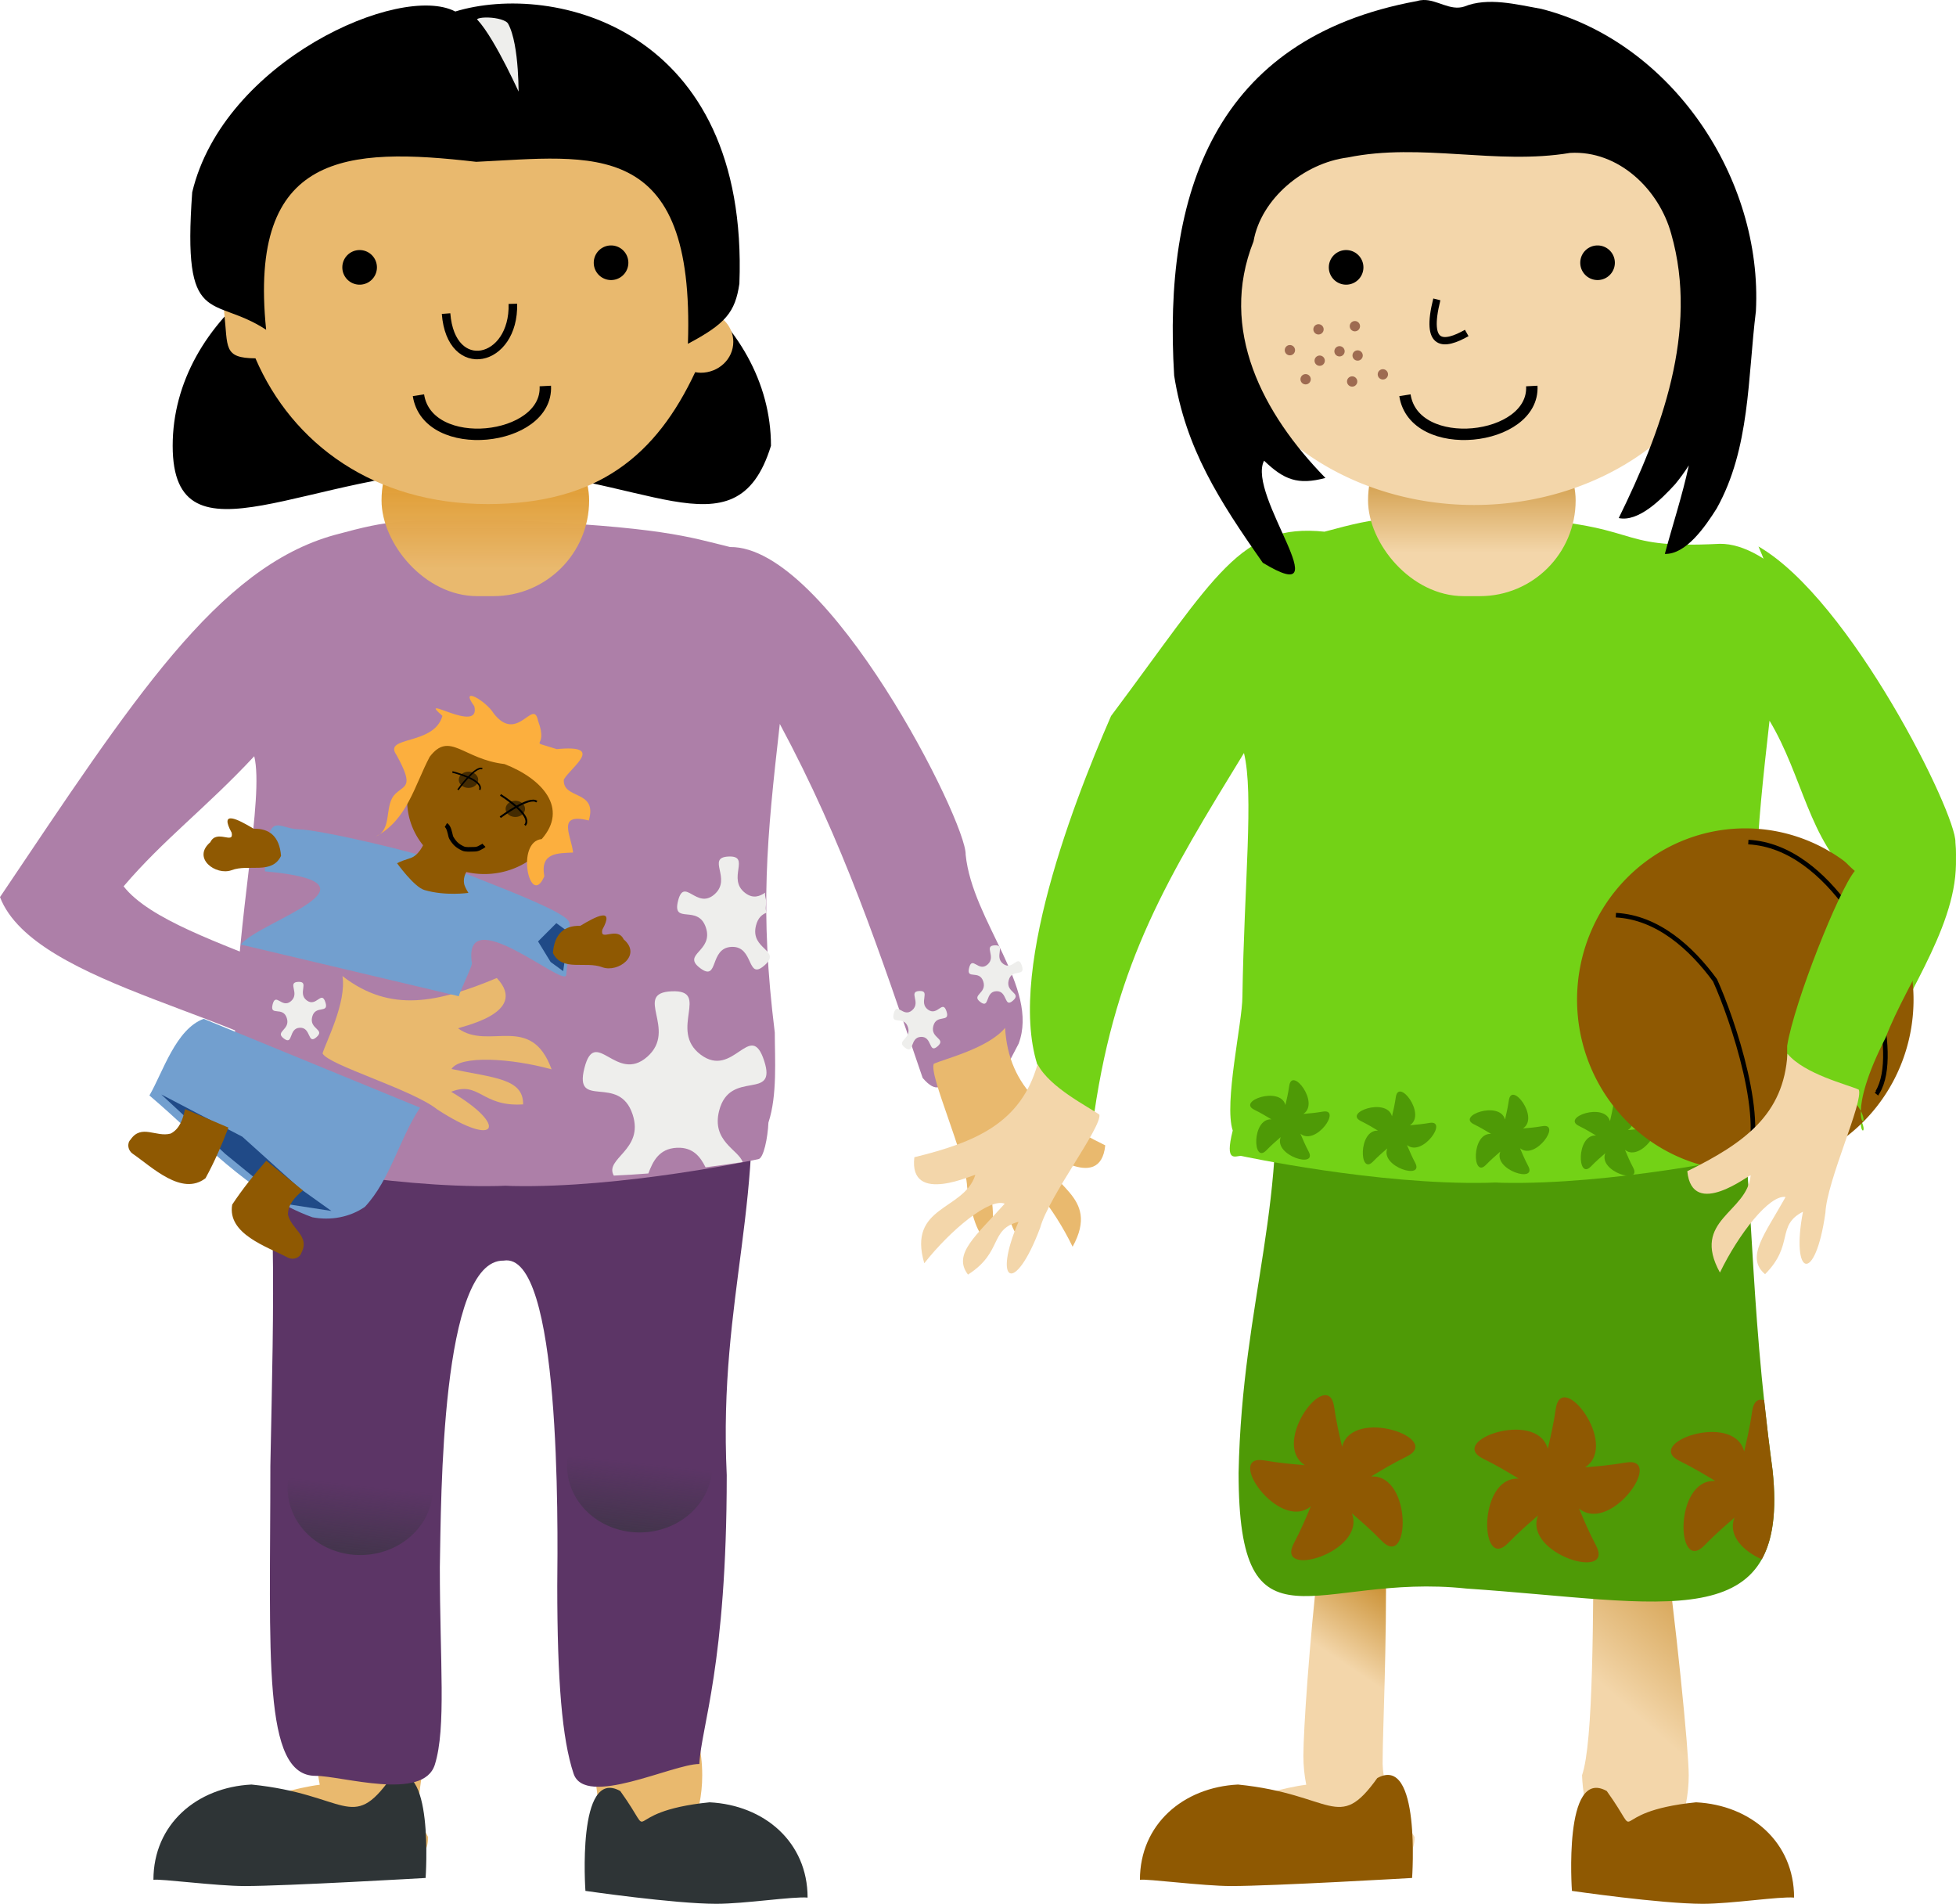 <?xml version="1.0"?><svg width="428.279" height="416.759" xmlns="http://www.w3.org/2000/svg" xmlns:xlink="http://www.w3.org/1999/xlink">
 <title>girlz talk</title>
 <defs>
  <linearGradient id="linearGradient9978">
   <stop stop-color="#e9b96e" id="stop9980" offset="0"/>
   <stop stop-color="#de9626" stop-opacity="0.967" id="stop9982" offset="1"/>
  </linearGradient>
  <linearGradient id="linearGradient8524">
   <stop stop-color="#2e3436" id="stop8526" offset="0"/>
   <stop stop-color="#2e3436" stop-opacity="0" id="stop8528" offset="1"/>
  </linearGradient>
  <linearGradient id="linearGradient8227">
   <stop stop-color="#f3d6aa" id="stop8229" offset="0"/>
   <stop stop-color="#cc9338" id="stop8231" offset="1"/>
  </linearGradient>
  <linearGradient y2="0.5" x2="0.69" y1="1.451" x1="0.578" id="linearGradient8530" xlink:href="#linearGradient8524"/>
  <linearGradient y2="0.5" x2="0.69" y1="1.451" x1="0.578" id="linearGradient8534" xlink:href="#linearGradient8524"/>
  <linearGradient y2="0.309" x2="0.5" y1="0.773" x1="0.5" id="linearGradient9898" xlink:href="#linearGradient8227"/>
  <linearGradient y2="0.358" x2="0.356" y1="0.679" x1="0.271" id="linearGradient10380" xlink:href="#linearGradient8227"/>
  <linearGradient y2="0.398" x2="0.891" y1="0.582" x1="0.824" id="linearGradient10388" xlink:href="#linearGradient8227"/>
  <linearGradient y2="0.345" x2="0.5" y1="0.858" x1="0.5" id="linearGradient10456" xlink:href="#linearGradient9978"/>
 </defs>
 <g>
  <title>Layer 1</title>
  <g id="g8275">
   <path fill="#e9b96e" fill-rule="nonzero" stroke-width="2.5" stroke-linecap="round" stroke-linejoin="round" stroke-miterlimit="4" stroke-dashoffset="0" id="path8271" d="m142.099,368.839c6.441,0 11.659,8.853 11.659,19.775c0,2.214 -0.232,4.335 -0.628,6.323c9.035,1.079 17.983,11.109 17.983,16.754c0,6.441 -14.052,1.267 -24.973,1.267c-10.922,0 -16.731,-0.145 -16.731,-6.586c3.695,-6.313 1.269,-10.551 0.987,-17.757c0,-10.922 5.263,-19.775 11.704,-19.775z"/>
   <path fill="#2e3436" fill-rule="nonzero" stroke-linecap="round" stroke-linejoin="round" stroke-miterlimit="4" stroke-dashoffset="0" id="path8273" d="m155.359,394.54c11.994,0.604 21.469,8.708 21.469,20.857c-3.205,-0.284 -13.721,1.362 -19.994,1.362c-9.192,0 -28.65,-2.828 -28.65,-2.828c0,0 -1.96,-27.194 7.624,-21.865c8.639,12.071 -1.342,4.577 19.551,2.475z"/>
  </g>
  <path fill="#e9b96e" fill-rule="nonzero" stroke-width="2.5" stroke-linecap="round" stroke-linejoin="round" stroke-miterlimit="4" stroke-dashoffset="0" id="path8266" d="m81.042,364.596c-6.441,0 -11.659,8.854 -11.659,19.775c0,2.214 0.232,4.335 0.628,6.323c-9.035,1.079 -34.6,9.341 -34.6,14.986c0,6.441 30.669,3.034 41.59,3.034c10.922,0 16.731,-0.145 16.731,-6.586c-3.695,-6.313 -1.269,-10.551 -0.987,-17.757c0,-10.922 -5.263,-19.775 -11.704,-19.775z"/>
  <path fill="#2e3436" fill-rule="nonzero" stroke-linecap="round" stroke-linejoin="round" stroke-miterlimit="4" stroke-dashoffset="0" id="rect7671" d="m55.064,390.651c-11.994,0.604 -21.469,8.708 -21.469,20.857c1.438,-0.284 13.721,1.362 19.994,1.362c9.192,0 39.6,-1.768 39.6,-1.768c0,0 1.96,-27.194 -7.624,-21.865c-8.639,12.071 -9.608,3.516 -30.501,1.414z"/>
  <path fill="#5c3566" fill-rule="nonzero" stroke-linecap="round" stroke-linejoin="round" stroke-miterlimit="4" stroke-dashoffset="0" id="path7662" d="m56.365,224.027c4.376,36.879 3.598,58.58 2.833,96.863c0,41.542 -1.818,67.857 9.885,67.857c5.852,0 23.618,5.606 26.132,-2.466c2.514,-8.072 1.091,-22.397 1.091,-43.168c0.285,-15.112 0.211,-67.429 13.98,-67.155c12.556,-2.108 11.857,57.662 11.731,71.206c0,20.771 1.052,33.522 3.566,41.081c2.514,7.559 21.695,-2.096 27.546,-2.096c0.389,-8.132 5.996,-21.688 5.996,-63.229c-1.882,-39.657 9.156,-60.717 4.398,-99.601c-6.331,-35.166 -89.513,-28.388 -107.159,0.707z"/>
  <path fill="#ad7fa8" fill-rule="nonzero" stroke-linecap="round" stroke-linejoin="round" stroke-miterlimit="4" stroke-dashoffset="0" id="path7657" d="m73.298,117.097c-25.76,7.107 -44.229,36.115 -73.298,79.286c7.589,19.799 57.6,25.956 72.785,41.18c3.634,3.485 12.784,-1.85 14.464,-4.572c2.016,-18.127 -48.94,-24.505 -60.184,-38.968c8.768,-10.289 18.077,-17.189 28.605,-28.48c2.192,9.039 -3.811,35.591 -4.206,60.491c0,5.689 -0.232,16.143 1.746,22.156c0.143,3.339 0.698,5.435 1.871,5.562c0,0 29.762,6.389 53.889,5.875c0.569,-0.012 1.148,-0.045 1.721,-0.062c0.481,0.014 0.969,0.052 1.447,0.062c24.127,0.514 53.889,-5.875 53.889,-5.875c1.169,-0.127 2.079,-4.685 2.225,-8.006c1.984,-6.011 1.393,-14.019 1.393,-19.713c-3.326,-26.761 -1.756,-42.38 1.098,-67.562c13.927,25.92 21.757,49.591 31.279,77.497c6.04,7.071 5.554,-6.654 8.914,-1.21c3.359,5.443 1.95,13.56 12.1,-6.295c4.59,-12.243 -10.106,-26.704 -11.601,-41.367c0.296,-7.074 -30.118,-67.608 -51.586,-67.347c-9.107,-2.224 -14.934,-4.433 -49.287,-5.903c-23.888,0.127 -24.184,-0.288 -37.264,3.25z"/>
  <path fill="#eeeeec" fill-rule="nonzero" stroke-width="1.6" stroke-linecap="round" stroke-linejoin="round" stroke-miterlimit="4" stroke-dashoffset="0" id="path10405" d="m147.083,217.004c-8.632,0.363 1.417,8.384 -5.375,14.344c-6.792,5.96 -11.392,-6.812 -13.75,2.469c-2.358,9.281 7.586,1.1 10.562,10.156c2.568,7.812 -6.262,9.586 -4.125,13.375c2.521,-0.115 5.062,-0.264 7.562,-0.469c0.969,-2.536 2.267,-5.456 6.281,-5.625c3.574,-0.15 5.144,2.069 6.25,4.281c2.92,-0.376 5.578,-0.763 8.125,-1.156c-0.932,-2.713 -6.851,-4.548 -5.156,-11.219c2.358,-9.281 12.82,-1.944 9.844,-11c-2.977,-9.056 -6.7,4.091 -13.875,-1.281c-7.175,-5.373 2.288,-14.238 -6.344,-13.875z"/>
  <path fill="#e9b96e" fill-rule="evenodd" stroke-width="1px" id="path8279" d="m74.984,213.673c10.579,8.201 20.991,5.751 33.796,0.424c7.429,7.925 -8.836,10.789 -8.449,11.04c6.693,4.863 15.935,-3.464 20.446,8.951c-9.009,-2.483 -20.03,-3.094 -21.915,-0.074c9.122,1.94 15.784,2.043 15.675,7.743c-9.114,0.598 -9.549,-5.221 -15.759,-2.757c12.479,7.302 10.36,12.617 -3.064,3.846c-5.494,-4.381 -23.907,-9.72 -25.092,-12.253c0.769,-2.543 5.284,-11.174 4.363,-16.919z"/>
  <path fill="#e9b96e" fill-rule="evenodd" stroke-width="1px" d="m220.07,225.011c0.793,13.361 9.492,19.586 21.932,25.716c-1.074,10.809 -13.938,0.453 -13.872,0.91c0.747,8.239 13.1,9.713 6.725,21.282c-4.063,-8.416 -10.859,-17.113 -14.374,-16.543c4.546,8.143 8.855,13.224 4.493,16.896c-6.451,-6.466 -2.358,-10.624 -8.301,-13.677c2.721,14.201 -2.675,16.104 -4.912,0.226c-0.32,-7.019 -8.425,-24.394 -7.299,-26.953c2.421,-1.096 11.889,-3.38 15.607,-7.856z" id="path8285"/>
  <path fill="#729fcf" fill-rule="evenodd" stroke-width="1px" id="path8386" d="m52.731,206.768c4.009,-5.123 33.519,-13.476 5.275,-16.024c0.514,-14.086 2.664,-9.283 7.456,-9.195c4.793,0.088 27.479,5.46 30.566,7.013c2.074,1.732 28.563,10.606 28.648,13.482c0.522,3.824 -0.403,7.627 -0.704,11.424c-0.48,2.783 -22.841,-16.657 -20.635,-2.528c-0.105,0.883 -2.712,6.267 -2.877,7.142"/>
  <path fill="#729fcf" fill-rule="evenodd" stroke-width="1px" id="path8388" d="m91.975,242.477c-4.52,6.732 -6.49,15.727 -12.075,21.709c-3.34,2.317 -7.546,3.035 -11.511,2.284c-13.829,-4.997 -24.575,-17.275 -35.673,-26.662c2.954,-5.091 5.764,-14.545 11.884,-16.777"/>
  <path fill="#8f5902" fill-rule="nonzero" stroke-width="2.5" stroke-linecap="round" stroke-linejoin="round" stroke-miterlimit="4" stroke-dashoffset="0" d="m122.971,175.126a16.912,16.087 0 1 1 -33.823,0a16.912,16.087 0 1 1 33.823,0z" id="path8416"/>
  <path opacity="0.521" fill="#000000" fill-rule="nonzero" stroke-width="2.5" stroke-linecap="round" stroke-linejoin="round" stroke-miterlimit="4" stroke-dashoffset="0" d="m104.703,170.706a2.121,1.768 0 1 1 -4.243,0a2.121,1.768 0 1 1 4.243,0z" id="path8418"/>
  <path opacity="0.521" fill="#000000" fill-rule="nonzero" stroke-width="2.5" stroke-linecap="round" stroke-linejoin="round" stroke-miterlimit="4" stroke-dashoffset="0" id="path8420" d="m114.956,177.07a2.121,1.768 0 1 1 -4.243,0a2.121,1.768 0 1 1 4.243,0z"/>
  <path fill="none" fill-rule="evenodd" stroke="#000000" stroke-width="0.335" stroke-miterlimit="4" id="path8422" d="m100.27,172.897c0,0 3.791,-5.331 5.331,-4.62"/>
  <path fill="none" fill-rule="evenodd" stroke="#000000" stroke-width="0.345" stroke-miterlimit="4" id="path8424" d="m99.054,168.986c0,0 6.958,1.709 5.981,3.906"/>
  <path fill="none" fill-rule="evenodd" stroke="#000000" stroke-width="0.412" stroke-miterlimit="4" d="m109.534,178.896c0,0 6.463,-4.798 7.996,-3.381" id="path8426"/>
  <path fill="none" fill-rule="evenodd" stroke="#000000" stroke-width="0.412" stroke-miterlimit="4" d="m109.588,174.009c0,0 7.273,4.508 5.353,6.644" id="path8428"/>
  <path fill="#204a87" fill-rule="evenodd" stroke-width="1px" id="path8438" d="m35.309,239.585l17.75,9.25l12.5,11.25l7,5l-9.75,-1.5l-13.5,-11l-14,-13z"/>
  <path fill="#8f5902" fill-rule="evenodd" stroke-width="1px" id="path8400" d="m58.309,254.085c-2.63,2.973 -5.206,6.195 -7.467,9.61c-1.12,6.444 7.638,9.216 12.15,11.584c1.082,0.6 2.617,0.176 3.01,-1.055c1.914,-3.678 -2.223,-5.122 -2.951,-8.332c-0.053,-2.172 1.564,-3.89 3.138,-5.173l0.12,-0.133"/>
  <path fill="#8f5902" fill-rule="evenodd" stroke-width="1px" d="m50.012,246.836c-1.402,3.714 -3.05,7.496 -5.015,11.088c-5.177,3.997 -11.716,-2.455 -15.915,-5.34c-1.035,-0.677 -1.377,-2.232 -0.471,-3.154c2.36,-3.41 5.568,-0.424 8.746,-1.278c1.945,-0.966 2.711,-3.199 3.111,-5.19l0.062,-0.168" id="path8414"/>
  <path fill="#204a87" fill-rule="evenodd" stroke-width="1px" id="path8447" d="m121.809,202.085l-4,4l2.75,4.5l2.75,2l1.25,-8.5l-2.75,-2z"/>
  <path fill="#8f5902" fill-rule="evenodd" stroke-width="1px" id="path8440" d="m131.877,203.531c-0.567,2.714 3.247,-0.862 4.677,2.093c4.087,3.49 -1.233,7.357 -4.655,6.121c-3.735,-1.426 -8.811,1.04 -10.835,-3.132c0.323,-4.227 2.512,-6.039 5.987,-5.942c3.506,-2.118 7.591,-4.189 4.826,0.859z"/>
  <path fill="#8f5902" fill-rule="evenodd" stroke-width="1px" d="m50.721,182.281c0.567,2.714 -3.247,-0.862 -4.677,2.093c-4.087,3.49 1.233,7.357 4.655,6.121c3.735,-1.426 8.811,1.04 10.835,-3.132c-0.323,-4.227 -2.512,-6.039 -5.987,-5.942c-3.506,-2.118 -7.591,-4.189 -4.826,0.859z" id="path8449"/>
  <path fill="#8f5902" fill-rule="evenodd" stroke-width="1px" id="path8451" d="m86.934,188.96c0.5,-0.125 -0.124,-0.14 2.875,-1.094c3.494,-1.111 4.5,-8.156 4.5,-8.156l12.5,7c0,0 -6.156,3.157 -5.125,7c0.152,0.567 0.875,1.75 0.875,1.75c0,0 -5.012,0.737 -9.625,-0.625c-2.281,-0.673 -6,-5.875 -6,-5.875z"/>
  <path fill="none" fill-rule="evenodd" stroke="#000000" stroke-width="1px" id="path8436" d="m97.632,180.605c0.647,0.372 0.86,1.673 1.061,2.475c0.122,0.488 0.782,1.312 1.061,1.591c0.514,0.514 1.03,0.78 1.591,1.061c0.616,0.308 1.643,0.177 2.475,0.177c0.919,0 1.305,-0.387 1.945,-0.707c0.075,-0.037 0.118,-0.118 0.177,-0.177"/>
  <path fill="#fcaf3e" fill-rule="evenodd" stroke-width="1px" id="path8507" d="m82.309,183.085c6.827,-3.519 8.521,-11.282 11.774,-17.414c4.368,-5.734 7.304,0.537 16.372,1.585c8.355,3.237 14.049,9.722 8.159,16.421c-5.832,0.583 -2.551,15.366 0.568,8.149c-0.975,-5.262 3.027,-5.037 6.294,-5.197c-0.336,-3.612 -3.771,-8.835 3.439,-7.016c2.034,-6.82 -5.817,-4.504 -5.455,-8.982c1.635,-2.79 9.147,-7.681 -1.56,-6.642c-7.009,-2.267 -1.601,0.399 -4.085,-6.18c-1.017,-5.166 -4.485,5.082 -9.699,-1.608c-1.685,-2.79 -7.682,-6.244 -4.26,-1.6c1.5,6.334 -13.019,-3.139 -6.986,2.104c-1.808,6.559 -13.048,4.339 -10.073,8.532c4.18,7.587 1.565,6.412 -0.579,8.925c-2.018,2.617 -0.384,7.504 -3.908,8.924z"/>
  <path fill="#000000" fill-rule="nonzero" stroke-width="2.5" stroke-linecap="round" stroke-linejoin="round" stroke-miterlimit="4" stroke-dashoffset="0" id="path8241" d="m168.809,97.585c-7.778,25.263 -28.344,5.25 -64.5,5.25c-36.156,0 -66.5,22.488 -66.5,-5.25c0,-27.738 29.344,-50.25 65.5,-50.25c36.156,0 65.5,22.512 65.5,50.25z"/>
  <rect fill="url(#linearGradient10456)" fill-rule="nonzero" stroke-linecap="round" stroke-linejoin="round" stroke-miterlimit="4" stroke-dashoffset="0" ry="20.961" y="88.581" x="83.54" height="41.921" width="45.457" id="rect7679"/>
  <path fill="#e9b96e" fill-rule="nonzero" stroke-linecap="round" stroke-linejoin="round" stroke-miterlimit="4" stroke-dashoffset="0" id="path7655" d="m106.778,12.316c-30.939,0 -56.179,20.813 -57.5,46.875c-3.689,0.921 -0.188,4.567 -0.188,9.25c0.84,7.627 -0.259,9.942 6.844,10c8.076,18.765 26.013,31.906 50.844,31.906c24.241,0 36.955,-10.805 45.438,-28.875c0.397,0.065 0.802,0.125 1.219,0.125c3.933,0 7.125,-3.024 7.125,-6.75c0,-2.873 -1.89,-5.339 -4.562,-6.312c0.214,-1.718 0.344,-3.453 0.344,-5.219c0,-27.056 -17.779,-51 -49.563,-51z"/>
  <path fill="#000000" fill-rule="nonzero" stroke-linecap="round" stroke-linejoin="round" stroke-miterlimit="4" stroke-dashoffset="0" d="m82.53,58.529a3.788,3.788 0 1 1 -7.576,0a3.788,3.788 0 1 1 7.576,0z" id="path7681"/>
  <path fill="#000000" fill-rule="nonzero" stroke-linecap="round" stroke-linejoin="round" stroke-miterlimit="4" stroke-dashoffset="0" id="path7683" d="m137.583,57.518a3.788,3.788 0 1 1 -7.576,0a3.788,3.788 0 1 1 7.576,0z"/>
  <path fill="none" fill-rule="evenodd" stroke="#000000" stroke-width="2.5" stroke-miterlimit="4" id="path8194" d="m91.621,86.52c2.023,13.081 28.408,10.18 27.779,-2.02"/>
  <path fill="#000000" fill-rule="evenodd" stroke-width="1px" id="path8202" d="m42.086,42.088c-2.18,30.127 4.356,22.348 16.187,30.1c-3.984,-38.947 17.675,-40.035 46.003,-36.764c25.341,-1.197 47.924,-5.698 46.346,39.836c8.222,-4.359 10.35,-6.886 11.272,-13.158c2.12,-56.017 -40.761,-66.128 -62.211,-59.583c-12.026,-6.324 -50.734,10.809 -57.597,39.568z"/>
  <path fill="none" fill-rule="evenodd" stroke="#000000" stroke-width="1.868" stroke-miterlimit="4" d="m97.669,68.647c1.066,13.863 14.96,10.788 14.628,-2.141" id="path8244"/>
  <path fill="#eeeeec" fill-rule="evenodd" stroke="#000000" stroke-width="0.761px" id="path8520" d="m113.923,21.788c0,0 0,0 0,0c0,0 -5.721,-12.965 -9.673,-17.209c-1.501,-1.611 6.258,-1.514 7.328,0.411c2.649,4.761 2.345,16.798 2.345,16.798z"/>
  <path fill="url(#linearGradient8530)" fill-rule="nonzero" stroke-width="0.5" stroke-linecap="round" stroke-linejoin="round" stroke-miterlimit="4" stroke-dashoffset="0" d="m94.804,325.739a15.91,14.672 0 1 1 -31.82,0a15.91,14.672 0 1 1 31.82,0z" id="path8522"/>
  <path fill="url(#linearGradient8534)" fill-rule="nonzero" stroke-width="0.5" stroke-linecap="round" stroke-linejoin="round" stroke-miterlimit="4" stroke-dashoffset="0" id="path8532" d="m155.969,320.789a15.91,14.672 0 1 1 -31.82,0a15.91,14.672 0 1 1 31.82,0z"/>
  <path fill="url(#linearGradient10380)" fill-rule="nonzero" stroke-width="2.5" stroke-linecap="round" stroke-linejoin="round" stroke-miterlimit="4" stroke-dashoffset="0" id="path9824" d="m352.599,280.339c6.441,0 17.159,97.353 17.159,108.275c0,2.214 -0.232,4.335 -0.628,6.323c9.035,1.079 17.983,11.109 17.983,16.754c0,6.441 -14.052,1.267 -24.973,1.267c-10.922,0 -16.731,-0.145 -16.731,-6.586c3.695,-6.313 1.269,-10.551 0.987,-17.757c5,-14.422 -0.237,-108.275 6.204,-108.275z"/>
  <path fill="#8f5902" fill-rule="nonzero" stroke-linecap="round" stroke-linejoin="round" stroke-miterlimit="4" stroke-dashoffset="0" id="path9826" d="m371.359,394.54c11.994,0.604 21.469,8.708 21.469,20.857c-3.205,-0.284 -13.721,1.362 -19.994,1.362c-9.192,0 -28.65,-2.828 -28.65,-2.828c0,0 -1.96,-27.194 7.624,-21.865c8.639,12.071 -1.342,4.577 19.551,2.475z"/>
  <path fill="url(#linearGradient10388)" fill-rule="nonzero" stroke-width="2.5" stroke-linecap="round" stroke-linejoin="round" stroke-miterlimit="4" stroke-dashoffset="0" d="m297.042,306.096c-6.441,0 -11.659,67.354 -11.659,78.275c0,2.214 0.232,4.335 0.628,6.323c-9.035,1.079 -34.6,9.341 -34.6,14.986c0,6.441 30.669,3.034 41.59,3.034c10.922,0 16.731,-0.145 16.731,-6.586c-3.695,-6.313 -7.269,-10.051 -6.987,-17.257c0,-10.922 3.737,-79.275 -5.704,-78.775z" id="path9828"/>
  <path fill="#4e9a06" fill-rule="nonzero" stroke-linecap="round" stroke-linejoin="round" stroke-miterlimit="4" stroke-dashoffset="0" d="m278.365,225.527c4.376,36.879 -6.402,58.58 -7.167,96.863c0,41.542 16.872,21.805 49.885,25.357c43.522,2.918 70.922,11.09 67.043,-25.825c-5.382,-39.657 -3.844,-59.717 -8.602,-98.601c-6.331,-35.166 -83.513,-26.888 -101.159,2.207z" id="path9832"/>
  <path fill="#73d216" fill-rule="nonzero" stroke-linecap="round" stroke-linejoin="round" stroke-miterlimit="4" stroke-dashoffset="0" d="m290.005,116.39c-18.487,-1.907 -23.655,9.499 -46.733,40.344c-8.809,20.227 -24.497,60.897 -14.592,80.122c-3.437,7.727 9.248,9.464 10.928,6.742c4.914,-33.421 16.152,-51.605 32.768,-78.762c2.192,9.039 0.053,28.419 -0.342,53.32c0,5.689 -4.096,23.314 -2.118,29.328c-1.857,7.339 0.698,5.435 1.871,5.562c0,0 29.762,6.39 53.889,5.875c0.569,-0.012 1.148,-0.045 1.721,-0.062c0.481,0.014 0.969,0.052 1.447,0.062c24.127,0.514 53.889,-5.875 53.889,-5.875c1.169,-0.127 2.079,-4.685 2.225,-8.006c1.984,-6.011 1.393,-14.019 1.393,-19.713c-3.326,-26.761 -1.756,-42.38 1.098,-67.562c7.29,12.149 8.665,26.3 18.672,34.879c-3.993,4.806 -15.976,35.664 -14.97,41.203c6.04,7.071 12.625,5.367 15.985,10.811c3.359,5.443 -4.414,4.368 5.736,-15.487c4.59,-12.243 16.764,-28.119 15.269,-42.781c0.296,-7.074 -30.118,-67.608 -51.586,-67.347c-25.107,1.276 -14.934,-4.433 -49.287,-5.903c-23.888,0.127 -24.184,-0.288 -37.264,3.25z" id="path9834"/>
  <rect fill="url(#linearGradient9898)" fill-rule="nonzero" stroke-linecap="round" stroke-linejoin="round" stroke-miterlimit="4" stroke-dashoffset="0" id="rect9836" width="45.457" height="41.921" x="299.54" y="88.581" ry="20.961"/>
  <path fill="#f3d6aa" fill-rule="nonzero" stroke-linecap="round" stroke-linejoin="round" stroke-miterlimit="4" stroke-dashoffset="0" id="path9838" d="m380.347,61.329a57.579,49.015 0 1 1 -115.157,0a57.579,49.015 0 1 1 115.157,0z"/>
  <path fill="#8f5902" fill-rule="nonzero" stroke-linecap="round" stroke-linejoin="round" stroke-miterlimit="4" stroke-dashoffset="0" d="m271.064,390.651c-11.994,0.604 -21.469,8.708 -21.469,20.857c1.438,-0.284 13.721,1.362 19.994,1.362c9.192,0 39.6,-1.768 39.6,-1.768c0,0 1.96,-27.194 -7.624,-21.865c-8.639,12.071 -9.608,3.516 -30.501,1.414z" id="path9840"/>
  <path fill="#000000" fill-rule="nonzero" stroke-linecap="round" stroke-linejoin="round" stroke-miterlimit="4" stroke-dashoffset="0" id="path9842" d="m298.53,58.529a3.788,3.788 0 1 1 -7.576,0a3.788,3.788 0 1 1 7.576,0z"/>
  <path fill="#000000" fill-rule="nonzero" stroke-linecap="round" stroke-linejoin="round" stroke-miterlimit="4" stroke-dashoffset="0" d="m353.583,57.518a3.788,3.788 0 1 1 -7.576,0a3.788,3.788 0 1 1 7.576,0z" id="path9844"/>
  <path fill="none" fill-rule="evenodd" stroke="#000000" stroke-width="2.5" stroke-miterlimit="4" d="m307.621,86.52c2.023,13.081 28.408,10.18 27.779,-2.02" id="path9846"/>
  <path fill="#000000" fill-rule="evenodd" stroke-width="1px" id="path9848" d="m311.622,0.004c-0.433,0.016 -0.871,0.075 -1.312,0.219c-44.597,8.151 -55.644,42.326 -53.219,82c2.501,15.875 9.807,27.307 19.406,40.969c17.539,10.616 -3.629,-14.823 0.281,-22.344c4.345,4.164 7.36,5.395 13.438,3.781c-13.707,-14.034 -23.434,-32.451 -15.75,-51.781c1.622,-9.319 11,-17.153 20.625,-18.375c16.094,-3.292 32.538,1.708 48.688,-1c10.589,-0.611 19.496,7.975 22.156,17.75c6.057,21.221 -2.188,43.244 -11.5,62.187c4.298,0.916 9.273,-4.046 12.344,-7.406c1.094,-1.328 2.092,-2.703 3,-4.125c-1.405,6.56 -3.553,13.046 -5.25,19.375c4.605,0.144 8.802,-5.897 11.344,-9.938c7.36,-13.156 6.787,-28.673 8.594,-43.188c1.524,-29.061 -18.388,-58.893 -47,-66.187c-5.452,-0.962 -11.651,-2.617 -16.875,-0.5c-3.082,0.995 -5.938,-1.55 -8.969,-1.438z"/>
  <path fill="#f3d6aa" fill-rule="evenodd" stroke-width="1px" d="m227.181,232.965c-3.666,12.873 -13.506,17.068 -26.978,20.36c-1.291,10.785 13.51,3.459 13.346,3.89c-2.513,7.882 -14.891,6.648 -11.171,19.322c5.788,-7.337 14.306,-14.358 17.613,-13.041c-6.201,6.966 -11.507,10.995 -8.043,15.523c7.697,-4.917 4.601,-9.862 11.064,-11.556c-5.729,13.275 -0.874,16.302 4.747,1.284c1.832,-6.783 13.504,-21.993 12.959,-24.735c-2.126,-1.594 -10.876,-5.873 -13.537,-11.048z" id="path9852"/>
  <path fill="none" fill-rule="evenodd" stroke="#000000" stroke-width="1.6" stroke-miterlimit="4" d="m321.149,72.891c-5.012,2.832 -9.188,3.139 -6.546,-7.355" id="path9920"/>
  <path fill="#9e6b51" fill-rule="nonzero" stroke-width="1.6" stroke-linecap="round" stroke-linejoin="round" stroke-miterlimit="4" stroke-dashoffset="0" d="m337.698,82.832" id="path9930"/>
  <path fill="#9e6b51" fill-rule="nonzero" stroke-width="1.6" stroke-linecap="round" stroke-linejoin="round" stroke-miterlimit="4" stroke-dashoffset="0" id="path9932" d="m350.201,72.095"/>
  <path fill="#9e6b51" fill-rule="nonzero" stroke-width="1.6" stroke-linecap="round" stroke-linejoin="round" stroke-miterlimit="4" stroke-dashoffset="0" d="m345.951,75.84" id="path9934"/>
  <path fill="#9e6b51" fill-rule="nonzero" stroke-width="1.6" stroke-linecap="round" stroke-linejoin="round" stroke-miterlimit="4" stroke-dashoffset="0" id="path9936" d="m349.94,78.957"/>
  <path fill="#9e6b51" fill-rule="nonzero" stroke-width="1.6" stroke-linecap="round" stroke-linejoin="round" stroke-miterlimit="4" stroke-dashoffset="0" d="m352.667,84.259" id="path9938"/>
  <path fill="#9e6b51" fill-rule="nonzero" stroke-width="1.6" stroke-linecap="round" stroke-linejoin="round" stroke-miterlimit="4" stroke-dashoffset="0" id="path9940" d="m342.235,71.405"/>
  <path fill="#9e6b51" fill-rule="nonzero" stroke-width="1.6" stroke-linecap="round" stroke-linejoin="round" stroke-miterlimit="4" stroke-dashoffset="0" d="m356.463,76.657" id="path9942"/>
  <path fill="#9e6b51" fill-rule="nonzero" stroke-width="1.6" stroke-linecap="round" stroke-linejoin="round" stroke-miterlimit="4" stroke-dashoffset="0" id="path9944" d="m344.422,84.04"/>
  <path fill="#9e6b51" fill-rule="nonzero" stroke-width="1.6" stroke-linecap="round" stroke-linejoin="round" stroke-miterlimit="4" stroke-dashoffset="0" d="m341.632,77.82" id="path9946"/>
  <path fill="#9e6b51" fill-rule="nonzero" stroke-width="1.6" stroke-linecap="round" stroke-linejoin="round" stroke-miterlimit="4" stroke-dashoffset="0" id="path9948" d="m303.913,81.949a1.125,1.125 0 1 1 -2.25,0a1.125,1.125 0 1 1 2.25,0z"/>
  <path fill="#9e6b51" fill-rule="nonzero" stroke-width="1.6" stroke-linecap="round" stroke-linejoin="round" stroke-miterlimit="4" stroke-dashoffset="0" d="m289.819,72.095a1.125,1.125 0 1 1 -2.25,0a1.125,1.125 0 1 1 2.25,0z" id="path9950"/>
  <path fill="#9e6b51" fill-rule="nonzero" stroke-width="1.6" stroke-linecap="round" stroke-linejoin="round" stroke-miterlimit="4" stroke-dashoffset="0" id="path9952" d="m294.421,76.901a1.125,1.125 0 1 1 -2.25,0a1.125,1.125 0 1 1 2.25,0z"/>
  <path fill="#9e6b51" fill-rule="nonzero" stroke-width="1.6" stroke-linecap="round" stroke-linejoin="round" stroke-miterlimit="4" stroke-dashoffset="0" d="m290.079,78.957a1.125,1.125 0 1 1 -2.25,0a1.125,1.125 0 1 1 2.25,0z" id="path9954"/>
  <path fill="#9e6b51" fill-rule="nonzero" stroke-width="1.6" stroke-linecap="round" stroke-linejoin="round" stroke-miterlimit="4" stroke-dashoffset="0" id="path9956" d="m286.999,83.022a1.125,1.125 0 1 1 -2.25,0a1.125,1.125 0 1 1 2.25,0z"/>
  <path fill="#9e6b51" fill-rule="nonzero" stroke-width="1.6" stroke-linecap="round" stroke-linejoin="round" stroke-miterlimit="4" stroke-dashoffset="0" d="m297.784,71.405a1.125,1.125 0 1 1 -2.25,0a1.125,1.125 0 1 1 2.25,0z" id="path9958"/>
  <path fill="#9e6b51" fill-rule="nonzero" stroke-width="1.6" stroke-linecap="round" stroke-linejoin="round" stroke-miterlimit="4" stroke-dashoffset="0" id="path9960" d="m283.556,76.657a1.125,1.125 0 1 1 -2.25,0a1.125,1.125 0 1 1 2.25,0z"/>
  <path fill="#9e6b51" fill-rule="nonzero" stroke-width="1.6" stroke-linecap="round" stroke-linejoin="round" stroke-miterlimit="4" stroke-dashoffset="0" d="m297.189,83.51a1.125,1.125 0 1 1 -2.25,0a1.125,1.125 0 1 1 2.25,0z" id="path9962"/>
  <path fill="#9e6b51" fill-rule="nonzero" stroke-width="1.6" stroke-linecap="round" stroke-linejoin="round" stroke-miterlimit="4" stroke-dashoffset="0" id="path9964" d="m298.387,77.82a1.125,1.125 0 1 1 -2.25,0a1.125,1.125 0 1 1 2.25,0z"/>
  <path fill="#8f5902" fill-rule="nonzero" stroke-width="1.6" stroke-linecap="round" stroke-linejoin="round" stroke-miterlimit="4" stroke-dashoffset="0" d="m302.559,337.335c6.184,6.351 6.682,-14.373 -2.179,-14.131c-13.956,0.381 -10.591,2.304 -17.094,14.659c-4.129,7.844 15.734,1.914 12.766,-6.439c-4.675,-13.156 -5.464,-9.36 -19.224,-11.728c-8.736,-1.503 3.042,15.556 10.069,10.151c11.067,-8.512 7.214,-8.089 5.213,-21.907c-1.27,-8.773 -13.854,7.7 -6.543,12.713c11.515,7.895 9.923,4.361 22.446,-1.811c7.951,-3.919 -11.604,-10.797 -14.113,-2.294c-3.95,13.391 -1.081,10.785 8.659,20.787z" id="path9997"/>
  <path fill="#8f5902" fill-rule="nonzero" stroke-width="1.6" stroke-linecap="round" stroke-linejoin="round" stroke-miterlimit="4" stroke-dashoffset="0" id="path10003" d="m330.195,337.81c-6.184,6.351 -6.682,-14.373 2.179,-14.131c13.956,0.381 10.591,2.304 17.094,14.659c4.129,7.844 -15.734,1.914 -12.766,-6.439c4.675,-13.156 5.464,-9.36 19.224,-11.728c8.736,-1.503 -3.042,15.556 -10.069,10.151c-11.067,-8.512 -7.214,-8.089 -5.213,-21.907c1.27,-8.773 13.854,7.7 6.543,12.713c-11.515,7.895 -9.923,4.361 -22.446,-1.811c-7.951,-3.919 11.604,-10.797 14.113,-2.294c3.95,13.391 1.081,10.785 -8.659,20.787z"/>
  <path fill="#4e9a06" fill-rule="nonzero" stroke-width="1.6" stroke-linecap="round" stroke-linejoin="round" stroke-miterlimit="4" stroke-dashoffset="0" d="m277.261,251.833c-2.976,3.057 -3.216,-6.918 1.049,-6.801c6.717,0.183 5.097,1.109 8.227,7.055c1.987,3.775 -7.573,0.921 -6.144,-3.099c2.25,-6.332 2.63,-4.505 9.252,-5.645c4.205,-0.723 -1.464,7.487 -4.846,4.886c-5.326,-4.097 -3.472,-3.893 -2.509,-10.544c0.611,-4.223 6.668,3.706 3.149,6.119c-5.542,3.8 -4.776,2.099 -10.803,-0.872c-3.827,-1.886 5.585,-5.196 6.792,-1.104c1.901,6.445 0.52,5.191 -4.167,10.005z" id="path10005"/>
  <path fill="#4e9a06" fill-rule="nonzero" stroke-width="1.6" stroke-linecap="round" stroke-linejoin="round" stroke-miterlimit="4" stroke-dashoffset="0" id="path10007" d="m300.596,254.308c-2.976,3.057 -3.216,-6.918 1.049,-6.801c6.717,0.183 5.097,1.109 8.227,7.055c1.987,3.775 -7.573,0.921 -6.144,-3.099c2.25,-6.332 2.63,-4.505 9.252,-5.645c4.205,-0.723 -1.464,7.487 -4.846,4.886c-5.326,-4.097 -3.472,-3.893 -2.509,-10.544c0.611,-4.223 6.668,3.706 3.149,6.119c-5.542,3.8 -4.776,2.099 -10.803,-0.872c-3.827,-1.886 5.585,-5.196 6.792,-1.104c1.901,6.445 0.52,5.191 -4.167,10.005z"/>
  <path fill="#4e9a06" fill-rule="nonzero" stroke-width="1.6" stroke-linecap="round" stroke-linejoin="round" stroke-miterlimit="4" stroke-dashoffset="0" d="m325.344,255.015c-2.977,3.057 -3.216,-6.918 1.049,-6.801c6.717,0.183 5.097,1.109 8.227,7.055c1.987,3.775 -7.573,0.921 -6.144,-3.099c2.25,-6.332 2.63,-4.505 9.252,-5.645c4.205,-0.723 -1.464,7.487 -4.846,4.886c-5.326,-4.097 -3.472,-3.893 -2.509,-10.544c0.611,-4.223 6.668,3.706 3.149,6.119c-5.542,3.8 -4.776,2.099 -10.803,-0.872c-3.827,-1.886 5.585,-5.196 6.792,-1.104c1.901,6.445 0.52,5.191 -4.167,10.005z" id="path10009"/>
  <path fill="#4e9a06" fill-rule="nonzero" stroke-width="1.6" stroke-linecap="round" stroke-linejoin="round" stroke-miterlimit="4" stroke-dashoffset="0" id="path10011" d="m348.325,255.368c-2.977,3.057 -3.216,-6.918 1.049,-6.801c6.717,0.183 5.097,1.109 8.227,7.055c1.987,3.775 -7.573,0.921 -6.144,-3.099c2.25,-6.332 2.63,-4.505 9.252,-5.645c4.205,-0.723 -1.464,7.487 -4.846,4.886c-5.326,-4.097 -3.472,-3.893 -2.509,-10.544c0.611,-4.223 6.668,3.706 3.149,6.119c-5.542,3.8 -4.776,2.099 -10.803,-0.872c-3.827,-1.886 5.585,-5.196 6.792,-1.104c1.901,6.445 0.52,5.191 -4.167,10.005z"/>
  <path fill="#eeeeec" fill-rule="nonzero" stroke-width="1.6" stroke-linecap="round" stroke-linejoin="round" stroke-miterlimit="4" stroke-dashoffset="0" id="path10021" d="m69.29,227.047c-1.992,1.748 -1.111,-2.174 -3.642,-2.067c-2.531,0.106 -1.388,3.943 -3.492,2.368c-2.104,-1.575 1.508,-1.851 0.635,-4.507c-0.873,-2.655 -3.787,-0.256 -3.095,-2.977c0.691,-2.721 2.043,1.03 4.034,-0.718c1.992,-1.748 -0.952,-4.101 1.579,-4.208c2.531,-0.106 -0.246,2.488 1.858,4.063c2.104,1.575 3.198,-2.278 4.071,0.377c0.873,2.655 -2.195,0.508 -2.886,3.229c-0.691,2.721 2.929,2.693 0.937,4.441z"/>
  <path fill="#eeeeec" fill-rule="nonzero" stroke-width="1.6" stroke-linecap="round" stroke-linejoin="round" stroke-miterlimit="4" stroke-dashoffset="0" d="m205.29,229.047c-1.992,1.748 -1.111,-2.174 -3.642,-2.067c-2.531,0.106 -1.388,3.943 -3.492,2.368c-2.104,-1.575 1.508,-1.851 0.635,-4.507c-0.873,-2.655 -3.787,-0.256 -3.095,-2.977c0.691,-2.721 2.043,1.03 4.034,-0.718c1.992,-1.748 -0.952,-4.101 1.579,-4.208c2.531,-0.106 -0.246,2.488 1.858,4.063c2.104,1.575 3.198,-2.278 4.071,0.377c0.873,2.655 -2.195,0.508 -2.886,3.229c-0.691,2.721 2.929,2.693 0.937,4.441z" id="path10023"/>
  <path fill="#eeeeec" fill-rule="nonzero" stroke-width="1.6" stroke-linecap="round" stroke-linejoin="round" stroke-miterlimit="4" stroke-dashoffset="0" id="path10025" d="m221.79,219.047c-1.992,1.748 -1.111,-2.174 -3.642,-2.067c-2.531,0.106 -1.388,3.943 -3.492,2.368c-2.104,-1.575 1.508,-1.851 0.635,-4.507c-0.873,-2.655 -3.787,-0.256 -3.095,-2.977c0.691,-2.721 2.043,1.03 4.034,-0.718c1.992,-1.748 -0.952,-4.101 1.579,-4.208c2.531,-0.106 -0.246,2.488 1.858,4.063c2.104,1.575 3.198,-2.278 4.071,0.377c0.873,2.655 -2.195,0.508 -2.886,3.229c-0.691,2.721 2.929,2.693 0.937,4.441z"/>
  <g id="g10369">
   <path fill="#8f5902" fill-rule="nonzero" stroke-width="1.6" stroke-linecap="round" stroke-linejoin="round" stroke-miterlimit="4" stroke-dashoffset="0" id="path9990" d="m418.982,218.835a36.836,37.5 0 1 1 -73.673,0a36.836,37.5 0 1 1 73.673,0z"/>
   <path fill="none" fill-rule="evenodd" stroke="#000000" stroke-width="1px" d="m353.809,200.335c9.175,0.49 16.534,7.199 21.71,14.262c3.757,8.255 11.827,31.809 6.589,40.479l-0.299,-0.24" id="path10357"/>
   <path fill="none" fill-rule="evenodd" stroke="#000000" stroke-width="1px" id="path10367" d="m382.809,184.335c9.175,0.49 16.534,7.199 21.71,14.262c3.757,8.255 11.827,31.809 6.589,40.479l-0.299,-0.24"/>
  </g>
  <path fill="#73d216" fill-rule="nonzero" stroke-linecap="round" stroke-linejoin="round" stroke-miterlimit="4" stroke-dashoffset="0" id="path9992" d="m385.028,119.629c4.024,9.16 6.281,19.289 6.281,29.969l0,13.812c4.355,10.06 6.855,20.428 14.812,27.25c-3.527,4.246 -13.279,28.791 -14.812,38.281l0,3.062c5.999,6.868 12.481,5.258 15.812,10.656c0.12,0.195 0.22,0.354 0.312,0.531c0.077,-2.604 1.14,-7.625 5.438,-16.031c4.59,-12.243 16.777,-28.119 15.281,-42.781c0.259,-6.18 -22.948,-53.148 -43.125,-64.75zm22.406,123.562c-0.098,3.327 1.407,2.684 0,0z"/>
  <path fill="#f3d6aa" fill-rule="evenodd" stroke-width="1px" id="path9854" d="m391.376,230.668c-0.793,13.361 -9.492,19.586 -21.932,25.716c1.074,10.809 13.938,0.453 13.872,0.91c-0.747,8.239 -13.1,9.713 -6.725,21.282c4.063,-8.415 10.859,-17.113 14.374,-16.543c-4.546,8.143 -8.855,13.224 -4.493,16.896c6.451,-6.466 2.358,-10.624 8.301,-13.677c-2.721,14.201 2.675,16.104 4.912,0.226c0.32,-7.019 8.425,-24.394 7.299,-26.953c-2.421,-1.096 -11.889,-3.38 -15.607,-7.856z"/>
  <path fill="#8f5902" fill-rule="nonzero" stroke-width="1.6" stroke-linecap="round" stroke-linejoin="round" stroke-miterlimit="4" stroke-dashoffset="0" id="path10390" d="m385.34,306.41c-0.828,0.112 -1.449,0.855 -1.688,2.5c-0.565,3.904 -1.267,6.659 -1.75,8.812c-0.02,-0.068 -0.042,-0.119 -0.062,-0.188c-2.508,-8.503 -22.045,-1.638 -14.094,2.281c3.529,1.739 5.916,3.251 7.812,4.375c-0.066,-0.002 -0.121,0.002 -0.188,0c-8.861,-0.242 -8.372,20.476 -2.188,14.125c2.749,-2.823 4.938,-4.636 6.594,-6.094c-0.024,0.066 -0.039,0.12 -0.062,0.188c-1.389,3.909 2.219,7.253 6.031,8.938c2.441,-4.359 3.302,-10.612 2.375,-19.438c-0.743,-5.474 -1.33,-10.547 -1.844,-15.375c-0.333,-0.112 -0.644,-0.165 -0.938,-0.125z"/>
  <path fill="#eeeeec" fill-rule="nonzero" stroke-width="1.6" stroke-linecap="round" stroke-linejoin="round" stroke-miterlimit="4" stroke-dashoffset="0" id="path10485" d="m159.531,187.5c-4.986,0.21 0.83,4.838 -3.094,8.281c-3.924,3.443 -6.606,-3.955 -7.969,1.406c-1.362,5.361 4.374,0.644 6.094,5.875c1.72,5.231 -5.395,5.771 -1.25,8.875c4.145,3.104 1.889,-4.446 6.875,-4.656c4.986,-0.21 3.264,7.505 7.188,4.062c3.924,-3.443 -3.206,-3.389 -1.844,-8.75c0.436,-1.714 1.358,-2.437 2.344,-2.812c-0.378,-0.753 -0.125,-1.485 -0.125,-2.406c0,-0.654 -0.385,-1.391 -0.188,-1.969c-1.174,0.757 -2.582,1.436 -4.375,0.094c-4.145,-3.104 1.33,-8.21 -3.656,-8z"/>
 </g>
</svg>